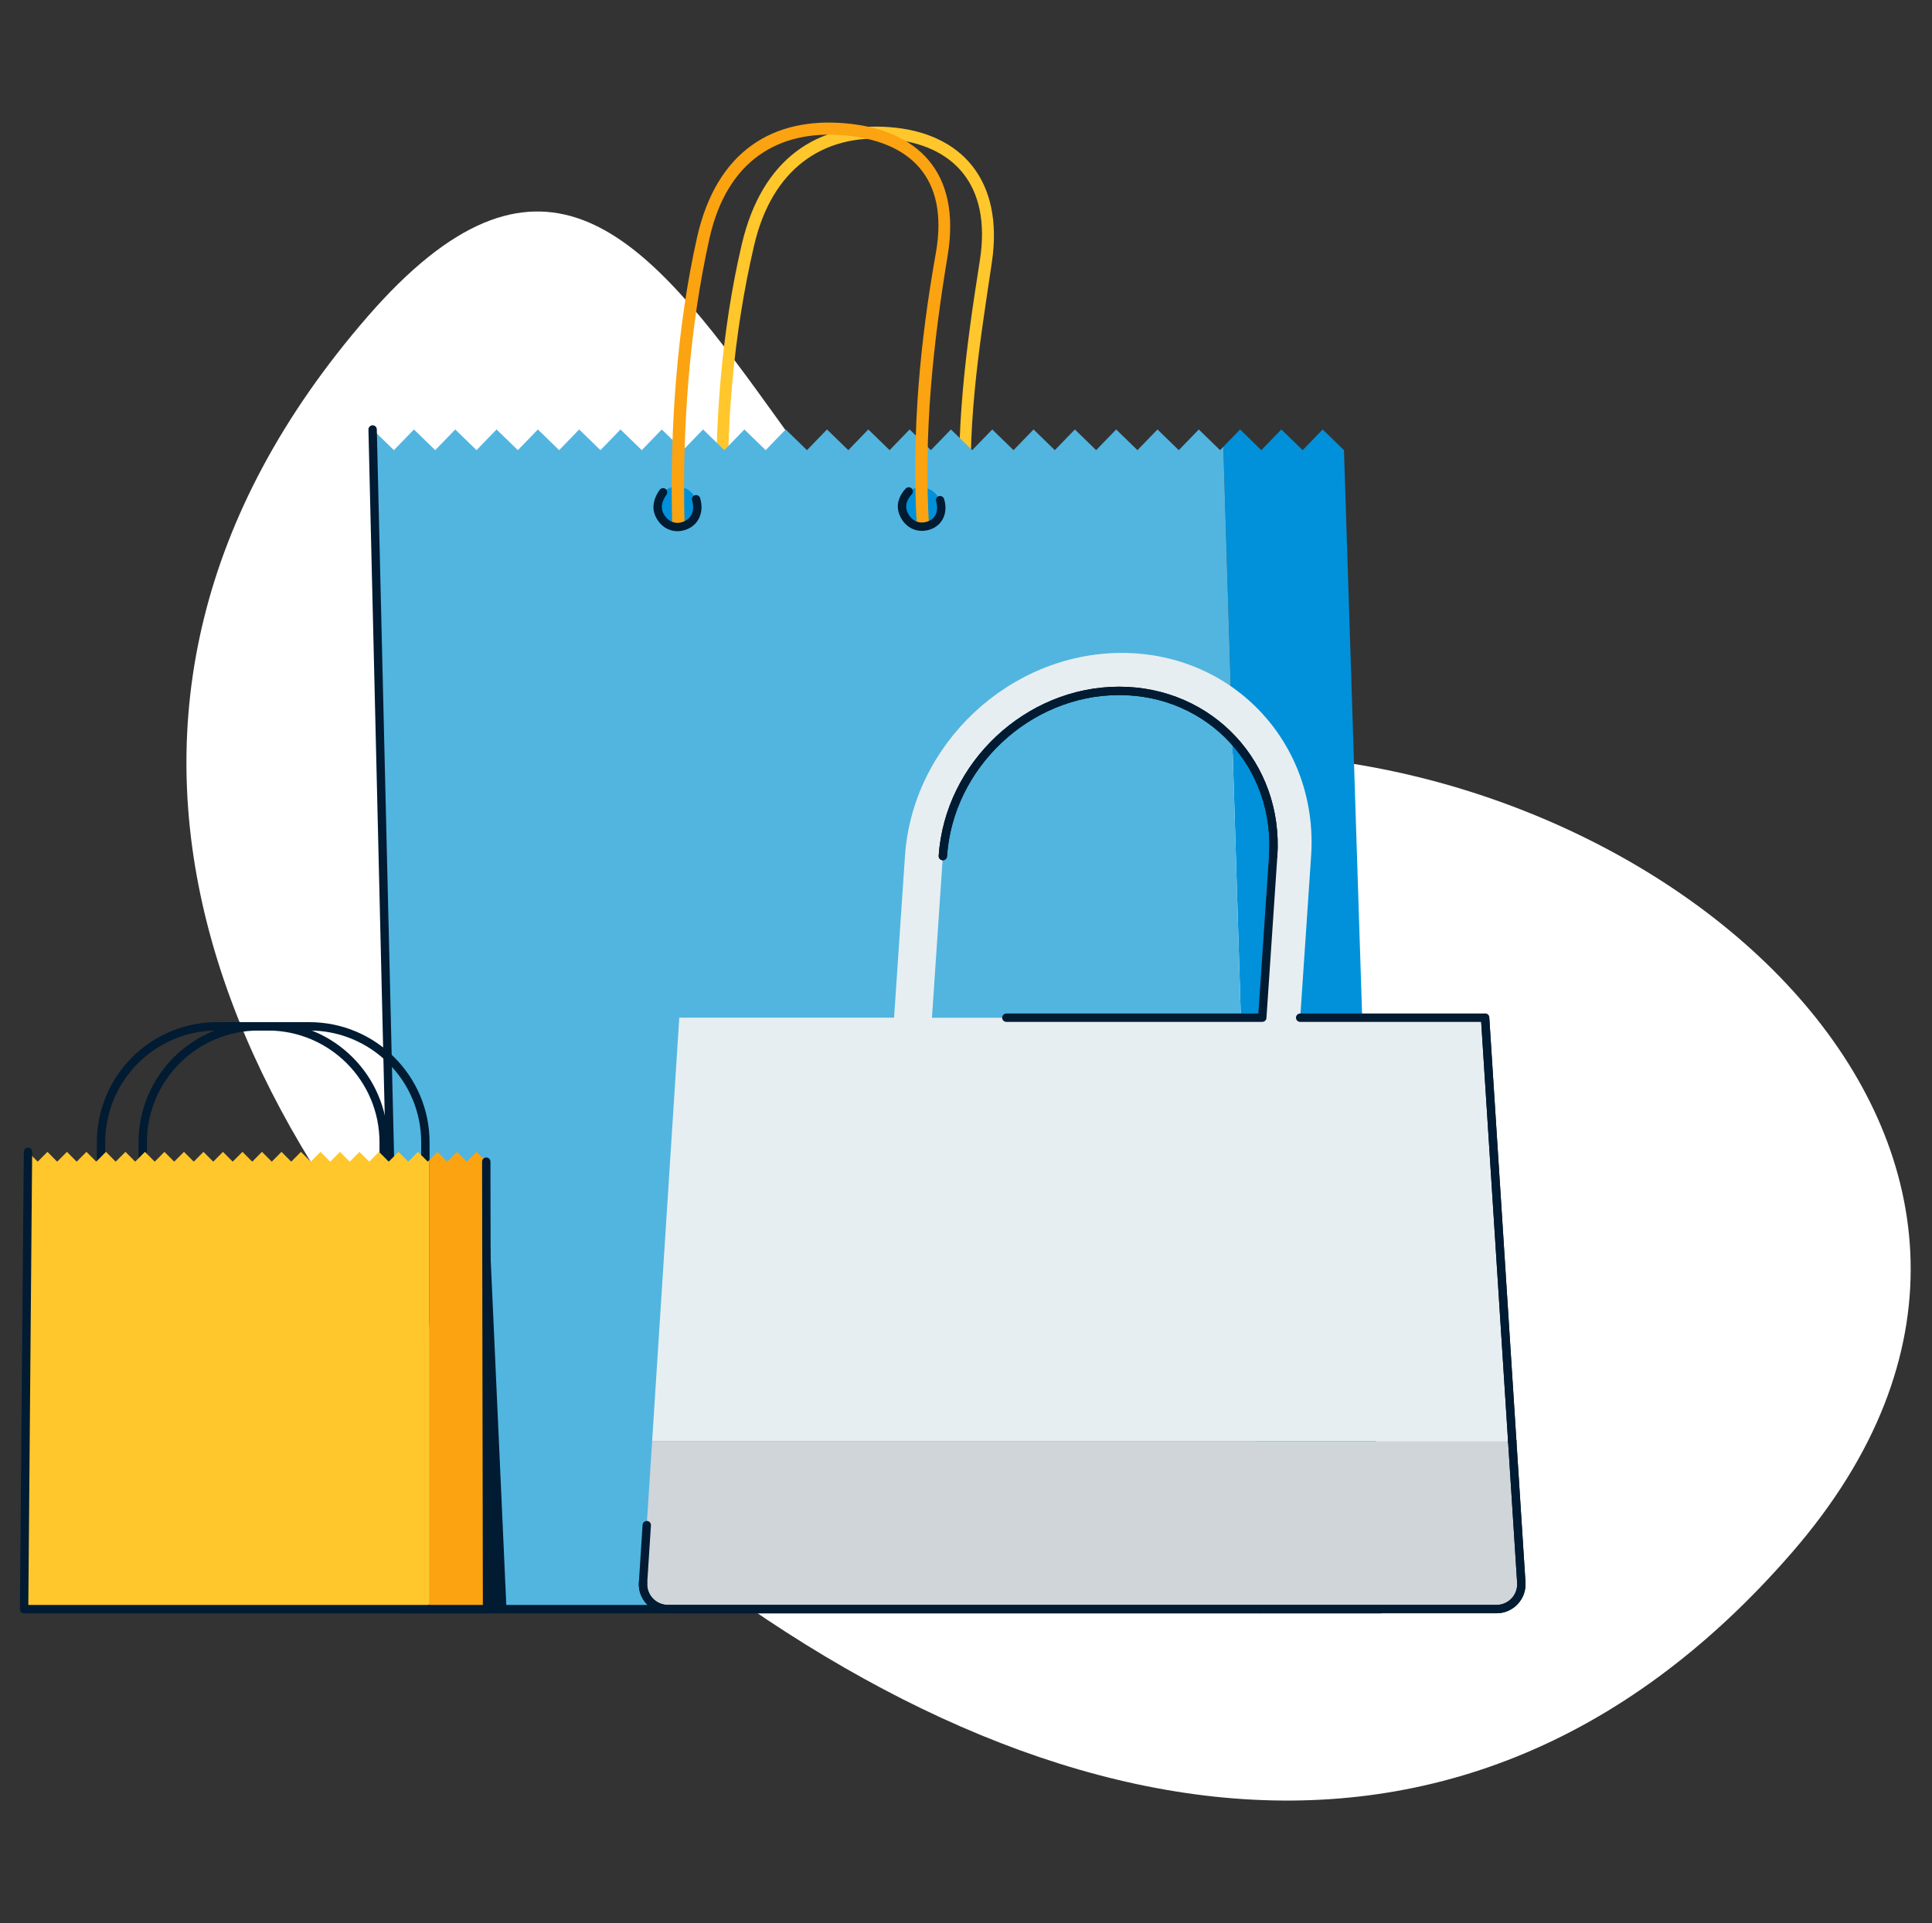 <svg width="231" height="230" viewBox="0 0 231 230" fill="none" xmlns="http://www.w3.org/2000/svg">
<rect x="0" y="0" width="231" height="230" fill="#333333" stroke="none"/>
<path fill-rule="evenodd" clip-rule="evenodd" d="M71.484 178.219C118.534 219.013 173.487 232.694 214.281 185.647C255.075 138.598 200.124 89.777 146.486 90.159C92.847 90.542 84.7 -9.133 43.907 37.913C3.11 84.962 24.435 137.426 71.484 178.219Z" fill="white"/>
<path d="M85.728 62.796C85.298 51.362 86.283 39.445 88.703 29.169C91.077 19.078 97.63 14.565 106.312 15.2C114.994 15.836 120.052 21.579 118.591 31.385C117.103 41.377 115.337 51.931 116.369 62.921C115.794 63.1 115.311 63.093 114.908 62.921C114.088 51.792 115.549 41.324 117.156 31.147C118.584 22.102 113.995 17.192 106.179 16.616C98.364 16.041 92.3 20.189 90.164 29.36C87.758 39.689 86.62 51.335 87.202 62.776C86.706 62.961 86.217 63.007 85.734 62.802L85.728 62.796Z" fill="#FFC72C"/>
<path d="M158.145 51.362L155.752 53.836L153.206 51.362L150.812 53.836L148.273 51.362L146.27 53.433L150.534 192.447H165.141L160.691 53.836L158.145 51.362Z" fill="#0091DA"/>
<path d="M145.88 53.836L143.334 51.362L140.94 53.836L138.394 51.362L136.001 53.836L133.455 51.362L131.061 53.836L128.516 51.362L126.122 53.836L123.576 51.362L121.183 53.836L118.637 51.362L116.243 53.836L113.697 51.362L111.304 53.836L108.758 51.362L106.364 53.836L103.819 51.362L101.425 53.836L98.879 51.362L96.486 53.836L93.94 51.362L91.546 53.836L89.001 51.362L86.607 53.836L84.061 51.362L81.668 53.836L79.128 51.362L76.735 53.836L74.189 51.362L71.795 53.836L69.25 51.362L66.856 53.836L64.31 51.362L61.917 53.836L59.371 51.362L56.977 53.836L54.431 51.362L52.038 53.836L49.492 51.362L47.099 53.836L44.553 51.362L47.905 192.447H150.535L146.27 53.433L145.88 53.836Z" fill="#51B5E0"/>
<path d="M150.534 192.447H165.141" stroke="#001B32" stroke-linecap="round" stroke-linejoin="round"/>
<path d="M44.553 51.362L47.905 192.447H150.535" stroke="#001B32" stroke-linecap="round" stroke-linejoin="round"/>
<path d="M83.38 60.552C83.439 61.909 82.468 62.974 81.112 63.014C79.75 63.06 78.705 62.035 78.659 60.691C78.612 59.348 79.532 58.21 80.887 58.184C82.243 58.157 83.32 59.196 83.38 60.552Z" fill="#0091DA"/>
<path d="M112.547 60.645C112.593 61.975 111.615 62.981 110.279 62.981C108.943 62.981 107.918 61.955 107.872 60.639C107.826 59.322 108.778 58.276 110.087 58.283C111.396 58.283 112.501 59.315 112.547 60.645Z" fill="#0091DA"/>
<path d="M80.378 62.941C80.041 51.216 80.98 38.869 83.353 28.355C85.688 18.039 92.439 14.003 101.035 14.744C109.631 15.485 114.974 20.487 113.307 30.565C111.608 40.828 110.404 51.673 111.079 62.901C110.49 63.107 110.014 63.093 109.618 62.915C108.983 51.553 110.028 40.728 111.886 30.32C113.539 21.07 108.626 16.835 100.889 16.18C93.153 15.518 86.911 19.117 84.815 28.56C82.454 39.193 81.528 51.15 81.859 62.915C81.363 63.12 80.874 63.16 80.391 62.948L80.378 62.941Z" fill="#FCA311"/>
<path d="M83.228 59.706C83.625 60.989 83.234 62.313 81.952 62.835C80.669 63.358 79.413 62.796 78.831 61.538C78.394 60.592 78.731 59.646 79.28 58.878" stroke="#001B32" stroke-linecap="round" stroke-linejoin="round"/>
<path d="M112.401 59.818C112.791 61.069 112.395 62.359 111.112 62.829C109.836 63.298 108.599 62.723 108.044 61.466C107.601 60.453 107.958 59.52 108.652 58.773" stroke="#001B32" stroke-linecap="round" stroke-linejoin="round"/>
<path d="M77.971 172.365H180.819L177.572 121.712H155.461L156.763 102.384C157.669 88.985 147.513 78.087 134.123 78.087C120.733 78.087 109.108 88.985 108.202 102.384L106.9 121.712H81.218L77.971 172.365ZM150.918 121.719H111.429L112.732 102.391C113.466 91.493 122.921 82.633 133.812 82.633C144.702 82.633 152.961 91.5 152.227 102.391L150.924 121.719H150.918Z" fill="#E7EEF1"/>
<path d="M180.812 172.365L181.896 189.271C182.009 190.991 180.647 192.44 178.928 192.44H79.856C78.136 192.44 76.774 190.984 76.887 189.271L77.971 172.365H180.819H180.812Z" fill="#CFD5D9"/>
<path d="M180.812 172.365L177.566 121.712H155.454M112.732 102.384C113.466 91.487 122.922 82.626 133.812 82.626C144.702 82.626 152.961 91.493 152.227 102.384L150.925 121.712H120.323" stroke="#001B32" stroke-linecap="round" stroke-linejoin="round"/>
<path d="M180.812 172.365L177.566 121.712M112.732 102.384C113.466 91.487 122.922 82.626 133.812 82.626C144.702 82.626 152.961 91.493 152.227 102.384" stroke="#001B32" stroke-linecap="round" stroke-linejoin="round"/>
<path d="M180.812 172.365L181.896 189.271C182.009 190.991 180.647 192.44 178.928 192.44H79.856C78.136 192.44 76.774 190.984 76.887 189.271" stroke="#001B32" stroke-linecap="round" stroke-linejoin="round"/>
<path d="M180.812 172.365L181.896 189.271C182.009 190.991 180.647 192.44 178.928 192.44H79.856C78.136 192.44 76.774 190.984 76.887 189.271L77.33 182.402" stroke="#001B32" stroke-linecap="round" stroke-linejoin="round"/>
<path d="M32.003 122.745H25.952C18.291 122.745 12.08 128.96 12.08 136.627V157.457C12.08 165.124 18.291 171.339 25.952 171.339H32.003C39.664 171.339 45.875 165.124 45.875 157.457V136.627C45.875 128.96 39.664 122.745 32.003 122.745Z" stroke="#001B32" stroke-linecap="round" stroke-linejoin="round"/>
<path d="M36.988 122.745H30.938C23.276 122.745 17.065 128.96 17.065 136.627V157.457C17.065 165.124 23.276 171.339 30.938 171.339H36.988C44.65 171.339 50.861 165.124 50.861 157.457V136.627C50.861 128.96 44.65 122.745 36.988 122.745Z" stroke="#001B32" stroke-linecap="round" stroke-linejoin="round"/>
<path d="M56.97 137.758L55.807 138.929L54.643 137.758L53.472 138.929L52.309 137.758L51.33 138.738V192.447H58.233L58.141 138.929L56.97 137.758Z" fill="#FCA311"/>
<path d="M51.145 138.929L49.975 137.758L48.811 138.929L47.647 137.758L46.477 138.929L45.313 137.758L44.149 138.929L42.979 137.758L41.815 138.929L40.651 137.758L39.481 138.929L38.317 137.758L37.154 138.929L35.983 137.758L34.819 138.929L33.656 137.758L32.492 138.929L31.321 137.758L30.158 138.929L28.994 137.758L27.823 138.929L26.66 137.758L25.496 138.929L24.326 137.758L23.162 138.929L21.998 137.758L20.828 138.929L19.664 137.758L18.5 138.929L17.33 137.758L16.166 138.929L15.002 137.758L13.832 138.929L12.668 137.758L11.504 138.929L10.334 137.758L9.17 138.929L8.006 137.758L6.836 138.929L5.672 137.758L4.509 138.929L3.345 137.758L2.882 192.447H51.33V138.738L51.145 138.929Z" fill="#FFC72C"/>
<path d="M51.33 192.447H58.233" stroke="#001B32" stroke-linecap="round" stroke-linejoin="round"/>
<path d="M3.345 137.758L2.882 192.447H51.33" stroke="#001B32" stroke-linecap="round" stroke-linejoin="round"/>
<path d="M58.141 138.929L58.234 192.447" stroke="#001B32" stroke-linecap="round" stroke-linejoin="round"/>
<path d="M60.561 192.533L58.234 192.447L58.141 138.929L60.561 192.533Z" fill="#001B32"/>
</svg>
